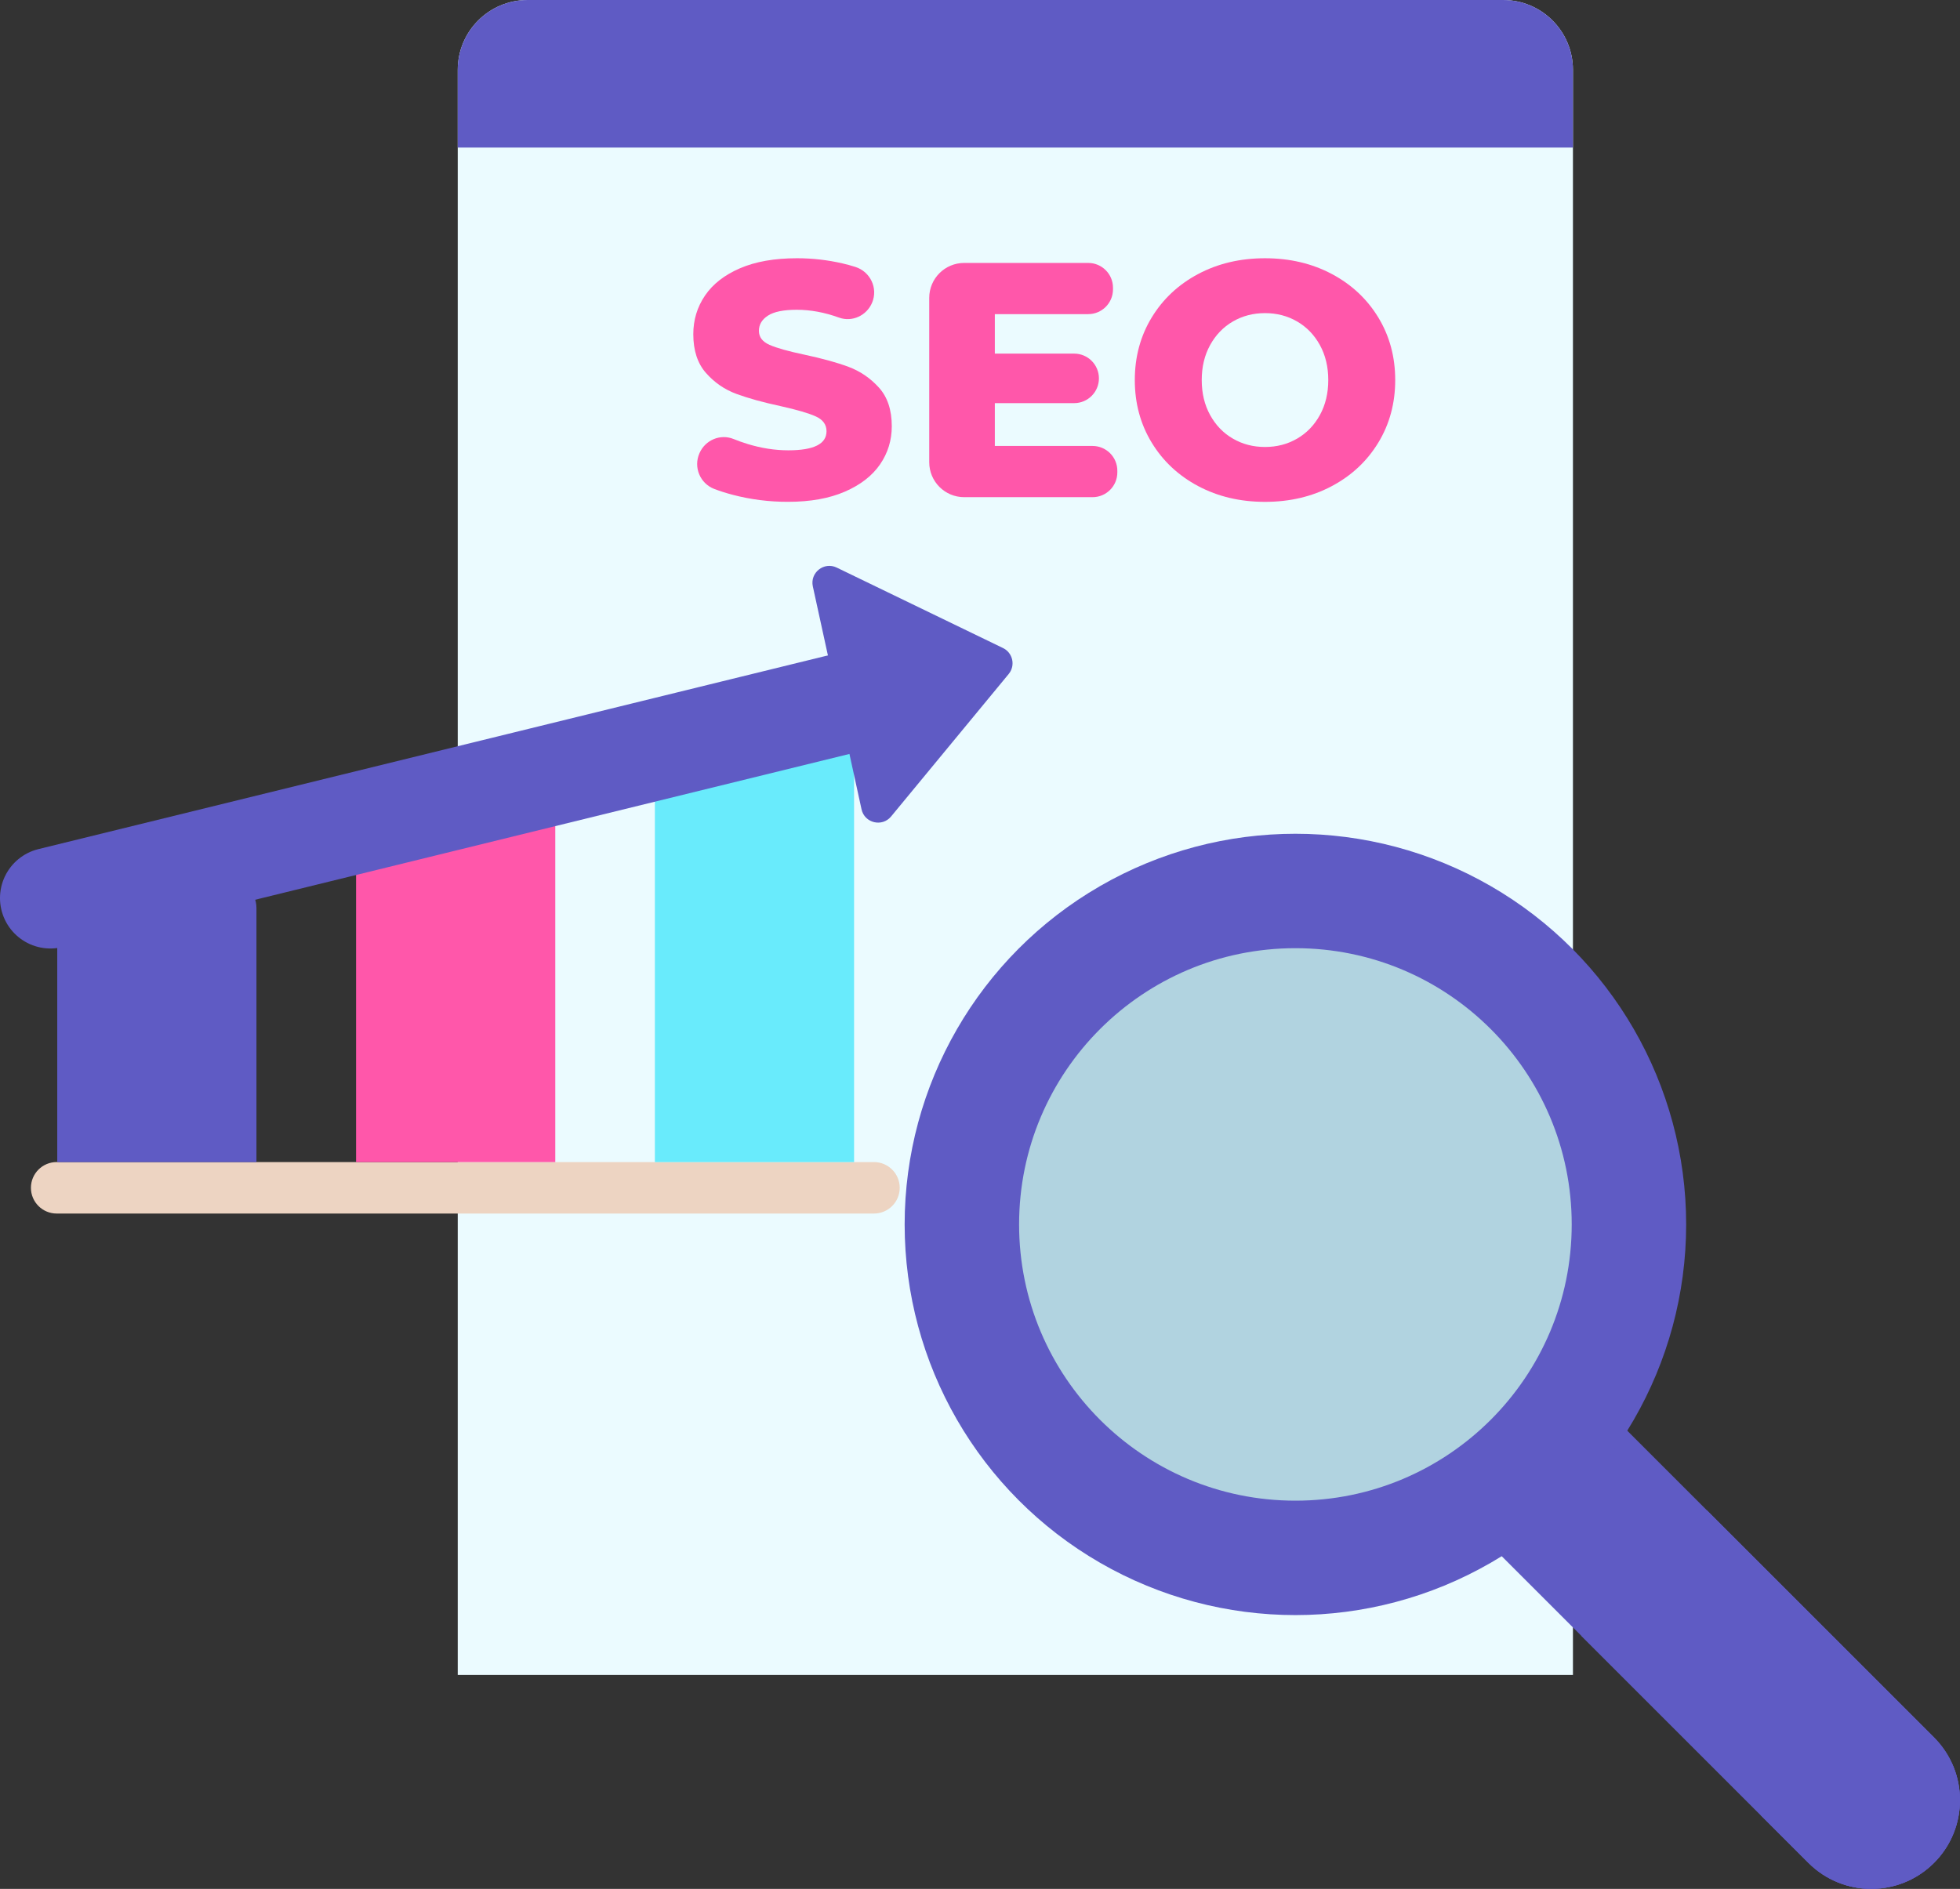 <?xml version="1.0" encoding="utf-8"?>
<!-- Generator: Adobe Illustrator 23.0.1, SVG Export Plug-In . SVG Version: 6.00 Build 0)  -->
<svg version="1.1" id="Isolation_Mode" xmlns="http://www.w3.org/2000/svg" xmlns:xlink="http://www.w3.org/1999/xlink" x="0px"
	 y="0px" viewBox="0 0 182.886 176.29" enable-background="new 0 0 182.886 176.29" xml:space="preserve">
<rect x="0" y="0" width="182.886" height="176.29" fill="#333333" stroke="none"/>
<g>
	<path id="XMLID_418_" fill="#EBFBFF" d="M140.254,0H49.228c-3.599,0-6.516,2.917-6.516,6.516V156.32H146.77V6.516
		C146.77,2.917,143.853,0,140.254,0z"/>
	<path fill="#FF57AA" d="M68.378,46.183c-0.615-0.161-1.188-0.343-1.718-0.544c-1.338-0.508-1.974-2.032-1.393-3.339l0.011-0.026
		c0.541-1.214,1.945-1.802,3.175-1.299c0.413,0.169,0.846,0.323,1.298,0.461c1.291,0.396,2.561,0.593,3.81,0.593
		c2.374,0,3.561-0.593,3.561-1.78c0-0.625-0.339-1.088-1.015-1.39c-0.677-0.302-1.765-0.62-3.264-0.953
		c-1.645-0.354-3.019-0.734-4.123-1.14c-1.104-0.406-2.051-1.056-2.842-1.952c-0.792-0.895-1.187-2.103-1.187-3.623
		c0-1.332,0.364-2.535,1.093-3.607c0.729-1.072,1.816-1.921,3.263-2.545c1.447-0.625,3.222-0.937,5.325-0.937
		c1.437,0,2.852,0.161,4.248,0.484c0.41,0.095,0.806,0.203,1.187,0.324c1.4,0.444,2.134,1.975,1.571,3.332l0,0
		c-0.501,1.207-1.862,1.846-3.09,1.4c-1.343-0.487-2.658-0.731-3.946-0.731c-1.229,0-2.124,0.182-2.686,0.546
		c-0.562,0.364-0.843,0.838-0.843,1.421c0,0.583,0.333,1.02,0.999,1.312c0.666,0.292,1.738,0.593,3.217,0.905
		c1.665,0.355,3.045,0.734,4.138,1.14c1.093,0.406,2.04,1.052,2.842,1.936c0.801,0.885,1.202,2.088,1.202,3.608
		c0,1.311-0.364,2.498-1.093,3.56c-0.729,1.062-1.822,1.911-3.279,2.545c-1.458,0.635-3.228,0.952-5.31,0.952
		C71.762,46.839,70.044,46.62,68.378,46.183z"/>
	<path fill="#FF57AA" d="M104.258,43.934v0.156c0,1.276-1.035,2.311-2.311,2.311H89.966c-1.801,0-3.26-1.46-3.26-3.26V27.8
		c0-1.801,1.46-3.26,3.26-3.26h11.575c1.276,0,2.311,1.035,2.311,2.311v0.156c0,1.276-1.035,2.311-2.311,2.311h-8.714v3.685h7.402
		c1.276,0,2.311,1.035,2.311,2.311v0c0,1.276-1.035,2.311-2.311,2.311h-7.402v3.997h9.12
		C103.223,41.623,104.258,42.658,104.258,43.934z"/>
	<path fill="#FF57AA" d="M111.806,45.371c-1.843-0.979-3.29-2.332-4.341-4.06c-1.052-1.728-1.577-3.675-1.577-5.84
		s0.526-4.112,1.577-5.84c1.051-1.728,2.498-3.081,4.341-4.06c1.843-0.978,3.92-1.468,6.231-1.468c2.311,0,4.388,0.49,6.231,1.468
		c1.843,0.979,3.29,2.332,4.341,4.06c1.051,1.728,1.577,3.675,1.577,5.84s-0.526,4.112-1.577,5.84
		c-1.052,1.729-2.498,3.082-4.341,4.06c-1.843,0.979-3.92,1.468-6.231,1.468C115.726,46.839,113.649,46.35,111.806,45.371z
		 M121.035,40.936c0.895-0.52,1.603-1.254,2.124-2.202c0.52-0.947,0.781-2.035,0.781-3.263s-0.261-2.316-0.781-3.264
		c-0.52-0.947-1.229-1.681-2.124-2.202c-0.896-0.52-1.895-0.781-2.998-0.781c-1.104,0-2.104,0.261-2.999,0.781
		c-0.895,0.521-1.603,1.255-2.124,2.202c-0.521,0.948-0.781,2.035-0.781,3.264s0.26,2.316,0.781,3.263
		c0.52,0.948,1.228,1.682,2.124,2.202c0.895,0.521,1.894,0.781,2.999,0.781C119.14,41.717,120.139,41.457,121.035,40.936z"/>
	<path fill="#EDD4C2" d="M81.55,113.261H5.288c-1.327,0-2.402-1.075-2.402-2.402v0c0-1.327,1.075-2.402,2.402-2.402H81.55
		c1.327,0,2.402,1.075,2.402,2.402v0C83.952,112.186,82.876,113.261,81.55,113.261z"/>
	<path fill="#5F5BC4" d="M23.93,108.457H5.342V84.753c0-1.509,1.223-2.732,2.732-2.732h13.124c1.509,0,2.732,1.223,2.732,2.732
		V108.457z"/>
	<path fill="#FF57AA" d="M51.812,108.457H33.224V76.615c0-1.509,1.223-2.732,2.732-2.732H49.08c1.509,0,2.732,1.223,2.732,2.732
		V108.457z"/>
	<path fill="#69EBFC" d="M79.695,108.457H61.106V69.155c0-1.509,1.223-2.732,2.732-2.732h13.124c1.509,0,2.732,1.223,2.732,2.732
		V108.457z"/>
	<path fill="#5F5BC4" d="M93.589,60.482l-15.514-7.508c-1.185-0.574-2.511,0.471-2.23,1.757l4.544,20.802
		c0.281,1.287,1.921,1.683,2.759,0.668l10.97-13.294C94.77,62.118,94.51,60.928,93.589,60.482z"/>
	
		<line fill="none" stroke="#5F5BC4" stroke-width="9.411" stroke-linecap="round" stroke-miterlimit="10" x1="4.705" y1="83.818" x2="81.753" y2="64.91"/>
	<path fill="#5F5BC4" d="M42.712,6.516v7.257H146.77V6.516c0-3.599-2.917-6.516-6.516-6.516H49.228
		C45.63,0,42.712,2.917,42.712,6.516z"/>
	<path fill="#5F5BC4" d="M180.46,173.864L180.46,173.864c-3.235,3.235-8.479,3.235-11.714,0l-34.272-34.272l11.714-11.714
		l34.272,34.272C183.695,165.385,183.695,170.63,180.46,173.864z"/>
	<circle fill="#5F5BC4" cx="120.873" cy="114.277" r="36.461"/>
	<circle fill="#B1D3E0" cx="120.873" cy="114.277" r="25.782"/>
	<path fill="#5F5BC4" d="M147.552,152.67l21.194,21.194c3.235,3.235,8.479,3.235,11.714,0l0,0c3.235-3.235,3.235-8.479,0-11.714
		l-21.194-21.194L147.552,152.67z"/>
	<path fill="#5F5BC4" d="M182.128,164.564c-0.399,0.873-0.949,1.695-1.668,2.414c-1.612,1.612-3.724,2.42-5.838,2.425v0.001h-10.336
		l4.46,4.46c3.235,3.235,8.479,3.235,11.713,0C182.976,171.348,183.526,167.62,182.128,164.564z"/>
</g>
</svg>
